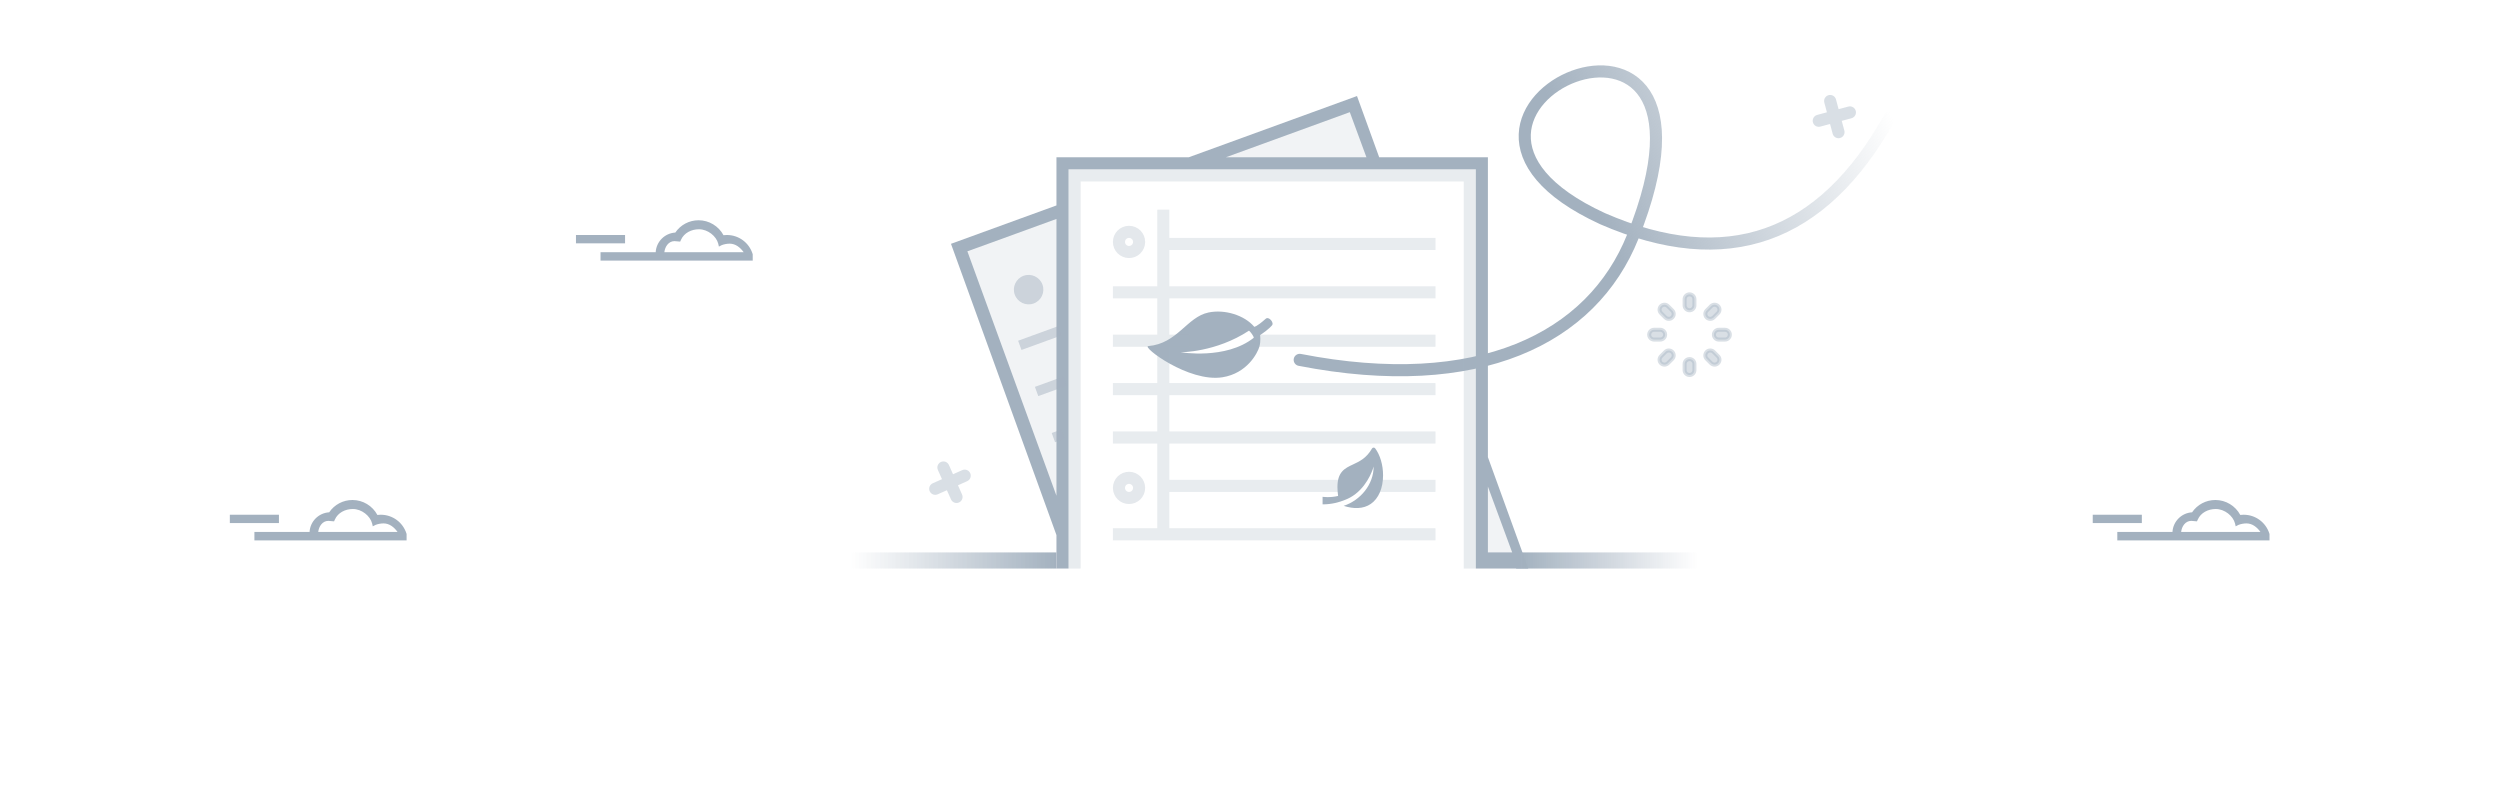 <?xml version="1.0" encoding="UTF-8"?>
<svg width="620px" height="200px" viewBox="0 0 620 200" version="1.1" xmlns="http://www.w3.org/2000/svg" xmlns:xlink="http://www.w3.org/1999/xlink">
    <title>Group 35</title>
    <defs>
        <linearGradient x1="100%" y1="28.386%" x2="50%" y2="60.128%" id="linearGradient-1">
            <stop stop-color="#A3B1BF" stop-opacity="0" offset="0%"></stop>
            <stop stop-color="#A3B1BF" offset="100%"></stop>
        </linearGradient>
        <linearGradient x1="-1.11022302e-14%" y1="50%" x2="100%" y2="50%" id="linearGradient-2">
            <stop stop-color="#A3B1BF" stop-opacity="0" offset="0%"></stop>
            <stop stop-color="#A3B1BF" offset="100%"></stop>
        </linearGradient>
        <linearGradient x1="100%" y1="50%" x2="2.771%" y2="50%" id="linearGradient-3">
            <stop stop-color="#A3B1BF" stop-opacity="0" offset="0%"></stop>
            <stop stop-color="#A3B1BF" offset="100%"></stop>
        </linearGradient>
    </defs>
    <g id="框架设计-过程版" stroke="none" stroke-width="1" fill="none" fill-rule="evenodd">
        <g id="缺省图" transform="translate(-1543, -154)">
            <g id="Group-35" transform="translate(1543, 154)">
                <g id="暂无数据" transform="translate(57, 3)">
                    <path d="M127.424,59.539 C126.607,58.406 125.438,57.428 123.959,57.428 C123.344,57.428 122.541,57.563 121.976,57.8 L121.287,58.153 L121.121,57.428 C120.642,55.571 118.555,53.858 116.34,53.858 C114.44,53.858 112.647,54.781 111.893,56.457 L111.686,56.919 C110.879,56.839 110.409,56.799 110.274,56.799 C108.807,56.799 107.918,58.171 107.76,59.539 L127.424,59.539 Z M116.256,51.624 C118.838,51.624 121.212,53.063 122.428,55.328 C122.703,55.294 122.98,55.277 123.258,55.277 C126.195,55.277 128.762,57.161 129.646,59.964 L129.674,60.054 L129.674,61.637 L91.931,61.637 L91.931,59.539 L105.611,59.539 C105.763,56.926 107.862,54.828 110.474,54.677 C111.78,52.759 113.917,51.624 116.256,51.624 Z M98.015,55.277 L98.015,57.339 L85.839,57.339 L85.839,55.277 L98.015,55.277 Z" id="cloud4-copy" fill="#A3B1BF"></path>
                    <path d="M41.585,128.915 C40.768,127.782 39.6,126.804 38.12,126.804 C37.506,126.804 36.702,126.939 36.138,127.176 L35.448,127.529 L35.282,126.804 C34.804,124.947 32.716,123.234 30.501,123.234 C28.602,123.234 26.809,124.157 26.055,125.833 L25.847,126.295 C25.041,126.215 24.57,126.175 24.435,126.175 C22.969,126.175 22.08,127.547 21.922,128.915 L41.585,128.915 Z M30.418,121 C33,121 35.374,122.439 36.589,124.704 C36.864,124.67 37.142,124.653 37.419,124.653 C40.356,124.653 42.924,126.537 43.808,129.34 L43.836,129.43 L43.836,131.013 L6.092,131.013 L6.092,128.915 L19.772,128.915 C19.925,126.302 22.023,124.204 24.636,124.053 C25.941,122.135 28.079,121 30.418,121 Z M12.177,124.653 L12.177,126.715 L1.19726451e-12,126.715 L1.19726451e-12,124.653 L12.177,124.653 Z" id="cloud3" fill="#A3B1BF"></path>
                    <path d="M503.585,128.915 C502.768,127.782 501.6,126.804 500.12,126.804 C499.506,126.804 498.702,126.939 498.138,127.176 L497.448,127.529 L497.282,126.804 C496.804,124.947 494.716,123.234 492.501,123.234 C490.602,123.234 488.809,124.157 488.055,125.833 L487.847,126.295 C487.041,126.215 486.57,126.175 486.435,126.175 C484.969,126.175 484.08,127.547 483.922,128.915 L503.585,128.915 Z M492.418,121 C495,121 497.374,122.439 498.589,124.704 C498.864,124.67 499.142,124.653 499.419,124.653 C502.356,124.653 504.924,126.537 505.808,129.34 L505.836,129.43 L505.836,131.013 L468.092,131.013 L468.092,128.915 L481.772,128.915 C481.925,126.302 484.023,124.204 486.636,124.053 C487.941,122.135 490.079,121 492.418,121 Z M474.177,124.653 L474.177,126.715 L462,126.715 L462,124.653 L474.177,124.653 Z" id="cloud3" fill="#A3B1BF"></path>
                    <path d="M404.543,12.772 C393.85,45.484 372.155,58.21 339.459,50.95 C277.116,35.764 362.447,-23.599 347.663,53.881 C342.543,80.713 317.479,99.68 272.403,99.653" id="Path-4" stroke="url(#linearGradient-1)" stroke-width="3" stroke-linecap="round" fill-rule="nonzero" transform="translate(338.473, 56.213) rotate(11) translate(-338.473, -56.213) "></path>
                    <path d="M362,73.95 C362.671,73.95 363.214,73.406 363.214,72.736 L363.214,71.214 C363.214,70.543 362.671,70 362,70 C361.33,70 360.786,70.543 360.786,71.214 L360.786,72.736 C360.786,73.406 361.33,73.95 362,73.95 L362,73.95 Z M362,86.05 C361.33,86.05 360.786,86.594 360.786,87.264 L360.786,88.786 C360.786,89.457 361.33,90 362,90 C362.671,90 363.214,89.457 363.214,88.786 L363.214,87.264 C363.214,86.594 362.671,86.05 362,86.05 L362,86.05 Z M370.786,78.786 L369.264,78.786 C368.594,78.786 368.05,79.329 368.05,80 C368.05,80.67 368.594,81.214 369.264,81.214 L370.786,81.214 C371.457,81.214 372,80.67 372,80 C372,79.329 371.457,78.786 370.786,78.786 L370.786,78.786 Z M355.95,80 C355.95,79.329 355.406,78.786 354.736,78.786 L353.214,78.786 C352.544,78.786 352,79.329 352,80 C352,80.67 352.544,81.214 353.214,81.214 L354.736,81.214 C355.406,81.214 355.95,80.67 355.95,80 Z M367.995,84.278 C367.521,83.804 366.753,83.804 366.278,84.278 C365.804,84.753 365.804,85.521 366.278,85.995 L367.355,87.071 C367.591,87.308 367.902,87.427 368.213,87.427 C368.524,87.427 368.834,87.308 369.071,87.071 C369.546,86.597 369.546,85.829 369.071,85.354 L367.995,84.278 L367.995,84.278 Z M356.004,75.722 C356.242,75.959 356.553,76.077 356.863,76.077 C357.174,76.077 357.484,75.959 357.722,75.722 C358.196,75.248 358.196,74.48 357.722,74.005 L356.646,72.929 C356.172,72.455 355.404,72.455 354.929,72.928 C354.455,73.403 354.455,74.171 354.929,74.645 L356.004,75.722 Z M356.005,84.278 L354.929,85.354 C354.455,85.829 354.455,86.597 354.929,87.071 C355.166,87.308 355.477,87.427 355.788,87.427 C356.098,87.427 356.409,87.308 356.646,87.071 L357.722,85.995 C358.196,85.521 358.196,84.753 357.722,84.278 C357.248,83.804 356.478,83.804 356.005,84.278 L356.005,84.278 Z M367.137,76.077 C367.448,76.077 367.759,75.959 367.996,75.722 L369.072,74.645 C369.546,74.171 369.546,73.403 369.071,72.928 C368.597,72.455 367.828,72.455 367.354,72.929 L366.278,74.005 C365.804,74.48 365.804,75.248 366.278,75.722 C366.516,75.959 366.826,76.077 367.137,76.077 Z" id="Shape" stroke="#A3B1BF" fill="#A3B1BF" fill-rule="nonzero" opacity="0.403"></path>
                    <path d="M401.802,22.024 C402.388,22.609 402.388,23.559 401.802,24.145 L400.033,25.912 L401.802,27.681 C402.388,28.266 402.388,29.216 401.802,29.802 C401.216,30.388 400.266,30.388 399.681,29.802 L397.912,28.033 L396.145,29.802 C395.559,30.388 394.609,30.388 394.024,29.802 C393.438,29.216 393.438,28.266 394.024,27.681 L395.791,25.912 L394.024,24.145 C393.438,23.559 393.438,22.609 394.024,22.024 C394.609,21.438 395.559,21.438 396.145,22.024 L397.912,23.791 L399.681,22.024 C400.266,21.438 401.216,21.438 401.802,22.024 Z" id="Combined-Shape-Copy-8" fill="#A3B1BF" fill-rule="nonzero" opacity="0.403" transform="translate(397.913, 25.913) rotate(30) translate(-397.913, -25.913) "></path>
                    <path d="M182.481,112.703 C183.067,113.289 183.067,114.239 182.481,114.824 L180.713,116.592 L182.481,118.36 C183.067,118.946 183.067,119.895 182.481,120.481 C181.895,121.067 180.946,121.067 180.36,120.481 L178.592,118.713 L176.824,120.481 C176.239,121.067 175.289,121.067 174.703,120.481 C174.117,119.895 174.117,118.946 174.703,118.36 L176.471,116.592 L174.703,114.824 C174.117,114.239 174.117,113.289 174.703,112.703 C175.289,112.117 176.239,112.117 176.824,112.703 L178.592,114.471 L180.36,112.703 C180.946,112.117 181.895,112.117 182.481,112.703 Z" id="Combined-Shape-Copy-9" fill="#A3B1BF" fill-rule="nonzero" opacity="0.403" transform="translate(178.592, 116.592) rotate(21) translate(-178.592, -116.592) "></path>
                    <path d="M255.757,87.677 C252.646,87.219 252.409,86.778 252.409,86.778 C253.049,83.06 251.065,78.35 247.824,75.801 C243.511,72.409 236.953,74.872 231.847,69.716 C230.656,68.513 231.349,83.209 237.741,88.777 C242.415,92.845 247.919,91.596 249.43,90.932 C250.798,90.324 251.758,89.219 251.758,89.219 C254.252,89.963 255.484,89.918 255.484,89.918 C256.361,90.021 256.805,87.832 255.757,87.677 Z M250.24,88.439 C241.572,86.655 235.86,76.876 235.86,76.876 C235.86,76.876 241.393,83.559 250.841,86.397 C250.852,86.879 250.555,88.164 250.24,88.439 Z" id="Shape" fill="#A3B1BF" fill-rule="nonzero" transform="translate(243.866, 80.646) rotate(-50) translate(-243.866, -80.646) "></path>
                    <path d="M284.037,108.186 C283.941,108.06 283.79,107.991 283.632,108.001 C283.475,108.011 283.334,108.1 283.255,108.237 C281.89,110.627 280.122,111.451 278.563,112.177 C277.542,112.653 276.578,113.103 275.86,113.918 C275.059,114.828 274.685,116.056 274.685,117.781 C274.685,118.442 274.74,119.174 274.85,119.995 C272.79,120.49 271,120.205 271,120.205 L271,122.083 C273.298,122.083 275.205,121.542 276.595,120.957 C277.506,120.611 278.31,120.15 279.018,119.62 C279.1,119.559 279.144,119.525 279.145,119.523 C282.56,116.887 283.663,112.694 283.663,112.694 C283.663,117.175 280.397,121.062 276.23,122.453 C277.512,122.862 278.702,123.042 279.779,122.992 C280.989,122.934 282.061,122.589 282.967,121.961 C284.894,120.628 286,118.044 286,114.874 C286,112.31 285.265,109.81 284.036,108.185 L284.037,108.186 L284.037,108.186 Z" id="Path" fill="#A3B1BF"></path>
                    <g id="Group-3" transform="translate(258.985, 88.714) rotate(-20) translate(-258.985, -88.714) translate(190.485, 20.214)" fill="#A3B1BF">
                        <path d="M108.769,108.807 L108.638,133.236 L100.902,130.42 L108.769,108.807 Z M32.977,14 L5.36,86.954 L5,15.032 L32.977,14 Z M109.292,14.108 L109.494,29.08 L68.872,14.295 L109.292,14.108 Z" id="Combined-Shape" fill-rule="nonzero" opacity="0.15"></path>
                        <path d="M35.8,0.502 L66.641,11.727 L111.033,11.727 L111.01,27.876 L136.347,37.098 L110.908,106.99 L110.871,136.371 L101.313,132.892 L98.643,131.919 L132.502,38.891 L37.593,4.347 L3.734,97.375 L0.914,96.35 L3.752,88.553 L3.879,11.727 L31.714,11.727 L35.8,0.502 Z M108.412,113.848 L102.829,129.188 L108.488,131.247 L108.412,113.848 Z M30.568,14.876 L7.063,14.876 L7.09,79.382 L30.568,14.876 Z M108.039,26.795 L107.99,14.876 L75.292,14.876 L108.039,26.795 Z" id="Combined-Shape"></path>
                        <path d="M13.848,64.359 L13.848,66.795 L11.306,66.795 L11.306,64.359 L13.848,64.359 Z M18.848,52.183 L18.848,54.618 L11.306,54.618 L11.306,52.183 L18.848,52.183 Z M21.848,40.006 L21.848,42.441 L11.306,42.441 L11.306,40.006 L21.848,40.006 Z M18.085,25.337 C20.103,25.337 21.738,26.972 21.738,28.99 C21.738,31.007 20.103,32.643 18.085,32.643 C16.068,32.643 14.432,31.007 14.432,28.99 C14.432,26.972 16.068,25.337 18.085,25.337 Z" id="Combined-Shape" opacity="0.477"></path>
                    </g>
                    <g id="Group-3-Copy" transform="translate(208, 39)">
                        <path d="M3,99 L1.81887838e-12,99 L1.81887838e-12,-2.77555756e-17 L101,-2.77555756e-17 L101,99 L98,99 L98,3 L3,3 L3,99 Z" id="Combined-Shape" fill="#A3B1BF" fill-rule="nonzero" opacity="0.248"></path>
                        <path d="M25,89 L91,89 L91,92 L11,92 L11,89 L22,89 L22,68 L11,68 L11,65 L22,65 L22,56 L11,56 L11,53 L22,53 L22,44 L11,44 L11,41 L22,41 L22,32 L11,32 L11,29 L22,29 L22,10 L25,10 L25,17 L91,17 L91,20 L25,20 L25,29 L91,29 L91,32 L25,32 L25,41 L30,41 L30,44 L25,44 L25,53 L91,53 L91,56 L25,56 L25,65 L91,65 L91,68 L25,68 L25,77 L68,77 L68,80 L25,80 L25,89 Z M91,77 L91,80 L77,80 L77,77 L91,77 Z M91,41 L91,44 L47,44 L47,41 L91,41 Z" id="Combined-Shape" fill="#A3B1BF" fill-rule="nonzero" opacity="0.248"></path>
                        <circle id="Oval-6" stroke="#A3B1BF" stroke-width="3" opacity="0.3" cx="15" cy="18" r="2.5"></circle>
                        <circle id="Oval-6-Copy" stroke="#A3B1BF" stroke-width="3" opacity="0.3" cx="15" cy="79" r="2.5"></circle>
                    </g>
                    <rect id="Rectangle-34" fill="url(#linearGradient-2)" x="154" y="134" width="51" height="4"></rect>
                    <rect id="Rectangle-34-Copy" fill="url(#linearGradient-3)" x="319" y="134" width="45" height="4"></rect>
                </g>
            </g>
        </g>
    </g>
</svg>